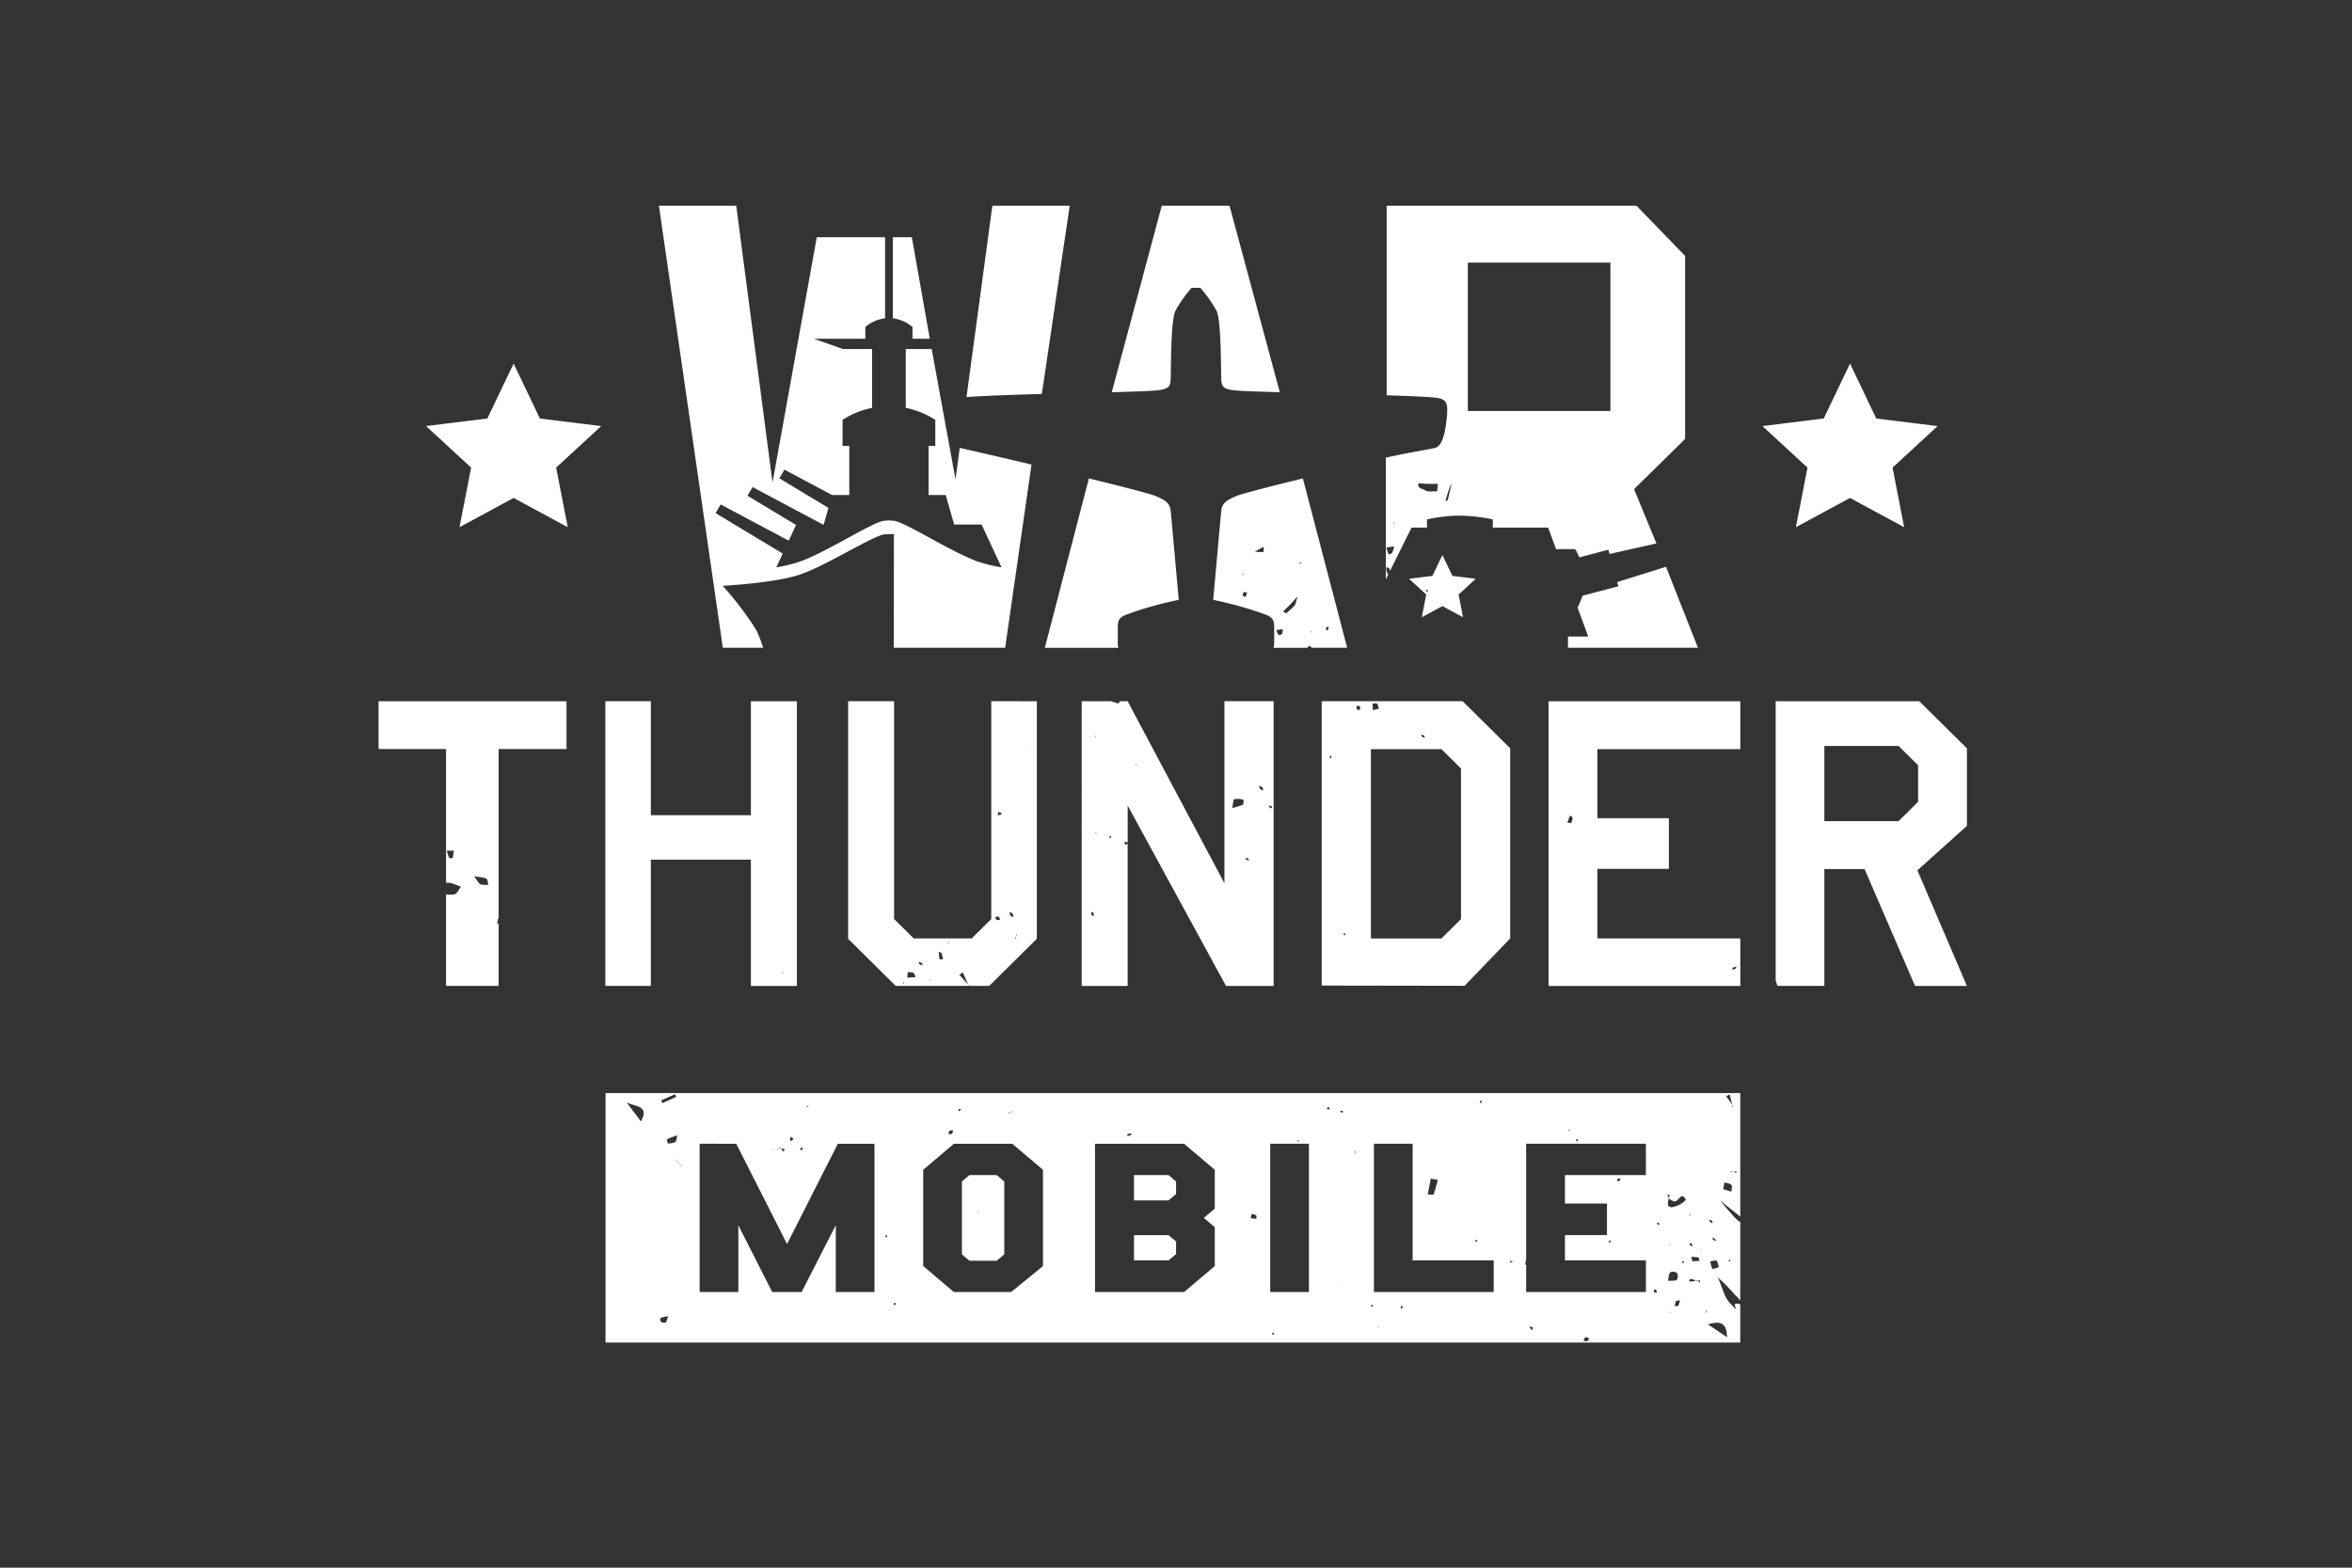 <svg xmlns="http://www.w3.org/2000/svg" width="264" height="176" fill="none"><rect width="100%" height="100%" fill="#333333" stroke="none"/><path fill="#fff" fill-rule="evenodd" d="m214.952 110.686-5.665-13.121h-4.512v13.121h-5.266q-.098-.293-.199-.583V78.725h16.123l5.344 5.29v8.7l-5.558 4.996 5.557 12.977h-5.824zm.345-20.669v-4.1l-2.192-2.168h-8.329v8.438h8.329zm-1.565-30.828-6.076-3.287-6.077 3.287 1.304-6.693-5.06-4.662 6.883-.85 2.949-6.168 2.95 6.17 6.882.85-5.057 4.662zm-39.916 19.536h21.526v5.38h-16.046v7.756h8.03v5.688h-8.03v7.804h16.046v5.334h-21.526zm21.026 30.006a.4.4 0 0 0 .044-.213l-.422.127-.01.223q.202-.051.388-.138zm-18.483-16.322q.122-.29.164-.598a.7.7 0 0 0-.303-.249l-.296.78zm-.362-19.683v-1.264h2.275l-1.201-3.26q.33-.638.553-1.32l4.03-1.06-.13-.476 5.481-1.712 3.583 9.092zm9.928-11.714-5.26 1.178-.13-.475-3.263.86a8 8 0 0 0-.47-.923h-2.141l-.891-2.419h-6.21v-.917a19.4 19.4 0 0 0-3.731-.43 18 18 0 0 0-3.659.43v.917h-1.733l-2.428 4.884a2.4 2.4 0 0 0-.053-.316.84.84 0 0 0-.363-.1q.017.337.111.66c.03.048.078.084.135.1l-.288.578V51.382c2.02-.472 4.476-.863 5.498-1.09.771-.171 1.145-1.419 1.346-3.398.212-2.088-.187-2.184-2.108-2.32-1.086-.077-3.119-.142-4.644-.2V23.101h28.048l5.458 5.637v20.54l-5.734 5.638zm-30.069 1.228a.9.9 0 0 0 .409-.17q.147-.35.219-.722l-.876.12zm.661-3.578-.125.083.138.07zm2.732-4.41c-.286.531.488.64.716.793.322.215.893.097 1.356.123.006-.277.07-.585.06-.855q-1.068.049-2.132-.061m3.608.133q-.366.93-.626 1.894.137-.077.264-.135l.055-.199c.14-.551.262-1.107.379-1.663a1 1 0 0 0-.072.103m17.902-24.903h-16.003v16.655h16.003zm-33.536 43.18-.296-.169-.174.235h-3.801q.085-.344.067-.698v-1.663c0-1.178-.566-1.205-1.922-1.709a42 42 0 0 0-4.92-1.312s.837-9.395.91-10.047c.093-.822.608-1.142 1.616-1.587.56-.249 3.724-1.064 7.537-1.998l4.972 19.012h-4.033l.042-.064zm-7.801-8.21.081.148.073-.156zm.21 2.006a.8.8 0 0 0-.152.367.7.7 0 0 0 .318.203l.191-.489zm2.169-5.05-.959.52q.493.063.99.039c-.008-.194.061-.51-.032-.56zm1.478 9.327c.039.188.115.367.223.527a.45.45 0 0 0 .399-.081q.084-.267.075-.548zm1.564-2.897c-.267.272-.54.537-.811.805q.153.13.34.203.507-.412.955-.886c.097-.107.101-.29.327-1.007-.505.55-.654.723-.813.885zm1.168-4.727-.146.091-.014.003-.072.015h.005a.3.3 0 0 1-.019.06l.073-.057.24.014q-.037-.063-.069-.126zm2.854 7.654a.4.4 0 0 0 .187-.053 2 2 0 0 0 .102-.36l-.31.067q.008.172.019.346zm-1.706.106-.071.12.139-.023zm-10.072-28.206c-.056-.717.023-6.614-.538-7.772a14.6 14.6 0 0 0-1.819-2.58h-.977a14.5 14.5 0 0 0-1.819 2.58c-.562 1.158-.483 7.056-.539 7.772s-.19.942-1.212 1.124c-.54.097-2.641.17-5.393.244l5.613-20.937h7.604l5.644 20.936c-2.733-.073-4.817-.147-5.355-.242-1.017-.183-1.153-.408-1.209-1.125m-5.689 14.634c.073.651.909 10.048.909 10.048-1.666.336-3.31.775-4.92 1.312-1.356.502-1.921.531-1.921 1.709v1.663q-.019.353.066.697h-8.255l4.946-19.02c3.823.939 6.998 1.755 7.559 2.004 1.007.445 1.523.765 1.616 1.587m-22.9-12.725h-.011l2.901-21.478h8.681l-3.127 21.135c-3.241.089-6.366.195-8.444.343m4.325 28.152h-12.498l.01-12.734s.206-.079-1.028 0c-1.233.08-6.67 3.594-9.639 4.55-2.92.94-8.555 1.225-8.555 1.225a35 35 0 0 1 3.82 5.044q.42.937.728 1.914h-4.527l-7.174-49.63h8.68l4.073 31.074 4.967-27.538h7.665v9.104a4.2 4.2 0 0 0-2.216.976v1.316h-5.785l3.274 1.16h3.272v6.603a9.5 9.5 0 0 0-3.319 1.347v2.924h.756v5.513h-1.923v.005l-5.354-2.852-.571.972 5.51 3.322-.534 1.871h-.075l-7.908-4.213-.571.972 5.45 3.286-.82 1.763-7.638-4.068-.572.972 7.536 4.543-.722 1.55a18.5 18.5 0 0 0 2.407-.568c3.006-.98 8.466-4.584 9.713-4.665.33-.022.468-.035.52-.047.053.01.191.025.521.047 1.247.08 6.707 3.685 9.712 4.665q1.185.365 2.409.567l-2.237-4.805h-3.082l-.946-3.32h-1.921v-5.512h.751v-2.924a9.5 9.5 0 0 0-3.313-1.344v-6.606h2.908l2.673 14.63.473-3.53.014.004c1.545.342 4.644 1.06 8.044 1.866zM102.424 36.71a4.2 4.2 0 0 0-2.211-.974v-9.105h2.136l2.016 11.396h-1.941zM84.285 78.725h5.162v31.962h-5.162V96.512H73.053v14.174H67.95V78.724h5.103v12.793h11.232zm3.625 30.499-.075-.108-.076.129zM63.73 59.189l-6.077-3.287-6.076 3.287 1.304-6.693-5.061-4.662 6.883-.85 2.95-6.168 2.949 6.17 6.883.85-5.06 4.66zm-.14 24.907h-7.622v19.051l-.064-.034-.121.705.186-.196v7.063h-5.9V100.54l.226.22-.227-.24v-.132a2.14 2.14 0 0 0 1-.003c.289-.126.454-.552.672-.845-.552-.156-1.158-.547-1.645-.416q-.013.006-.026.011v-15.04h-7.577v-5.37H63.59zM50.158 95.508q.1.423.27.825c.13.036.268.029.393-.02q.082-.4.115-.809zm4.436 3.147c-.266-.157-.642-.149-1.386-.287.404.528.516.819.73.914.285.069.58.087.873.053-.067-.235-.056-.585-.217-.68m61.785-19.93v26.671l-5.344 5.29h-2.124l-.206-.116-.03-.033c-.2-.463-.403-.914-.605-1.364l-.395.259 1 1.105.026.059.004-.026-.005.041.206.075h-8.363l-5.344-5.29V78.724h5.162v24.458l2.191 2.169h6.52l2.192-2.169V78.724zm-14.901 31.612-.159-.067.171.235zm1.03-1.14a1.5 1.5 0 0 0-.627-.035l-.041.598.93-.062a1.13 1.13 0 0 0-.262-.501m1.023-1.023a2 2 0 0 0-.357-.196q-.042.102-.028.212.168.116.356.197a.4.4 0 0 0 .029-.213m.748 1.811.062.093.075-.114zm1.396-2.976a.67.67 0 0 0-.308-.164l.09.866.392-.029a4.4 4.4 0 0 0-.174-.673m.705-1.227.082.119.082-.142zm9.315-22.065.055.024.163-.012-.216-.012-.042-.018.042.018zm-1.687 21.691.072-.298.087-.127-.005-.014-.029-.077v.006a1 1 0 0 1-.094.019l.08.04-.036.153q-.069.098-.13.201.016.054.055.095zm-.582-2.589a.7.7 0 0 0 .32.124 1.2 1.2 0 0 0-.105-.402.76.76 0 0 0-.333-.129q.023.212.116.405zm-1.027-11.55a2 2 0 0 0-.34-.106l-.087.35q.194-.006.384-.049a.27.27 0 0 0 .043-.195m-.523 12.027a.74.74 0 0 0 .366-.055.66.66 0 0 0-.143-.338.8.8 0 0 0-.38.065.7.7 0 0 0 .157.326zm31.081 7.391h-5.344l-11.038-20.252v4.14l-.353-.1.088.386.265-.128v15.955h-5.16V78.724l3.325.006q.394.144.803.242a.7.7 0 0 0 .138-.24h.896l10.856 20.428V78.724h5.525v31.962zm-20.238-8.27-.235-.025q.02.208.073.411a.6.6 0 0 0 .227.003l-.065-.391zm.255-19.808-.073.126.146-.023zm.021 10.826-.028.092.002.004.094.134-.037-.123q.035.007.069.013l-.102-.121zm1.64.37-.157.219.159.06a.3.3 0 0 0 .078-.125.5.5 0 0 0-.082-.155zm2.92-7.934a1 1 0 0 1-.018-.084l-.02.04-.068-.076.019.172.095-.044zm11.992 3.907a2.2 2.2 0 0 0-1.011-.055c-.109.027-.122.492-.23.99a7 7 0 0 0 1.217-.375.78.78 0 0 0 .023-.561zm.341 6.514c-.031.053-.092.15-.088.153.101.062.209.113.316.166a1 1 0 0 0 .073-.132c-.098-.069-.201-.128-.303-.189zm1.863-7.836a1.6 1.6 0 0 0-.395-.26.7.7 0 0 0 .04.317q.15.148.333.255a.6.6 0 0 0 .021-.315zm1.026 2.106q-.146-.082-.307-.135-.016.095-.03.191l.327.128a.36.36 0 0 0 .008-.186zm18.004-25.91 1.122-2.347 1.123 2.347 2.619.323-1.925 1.773.496 2.547-2.312-1.25-2.313 1.25.496-2.547-1.925-1.773zm-.624 1.773a.4.4 0 0 0 .153-.09l-.176-.152-.091.146q.043.062.112.093zm9.357 38.93-5.122 5.318-16.039-.027V78.724h15.817l5.344 5.29v21.341m-20.216-20.508a.35.35 0 0 0-.046.168.4.4 0 0 0 .137.127l.098-.251zm1.622 19.891-.109.084a.26.26 0 0 0 .032.138.5.5 0 0 0 .187.024 9 9 0 0 0-.111-.251zm1.407-25.528a.73.73 0 0 0-.07.374.7.7 0 0 0 .344.142l.092-.403c-.123-.044-.246-.08-.368-.118zm2.239-.227a1 1 0 0 0-.515.033l.053.716.658-.174a1.5 1.5 0 0 0-.197-.58zm5.015 3.48a.37.37 0 0 0-.021.19q.152.105.323.178l.036-.198zm4.407 3.814-2.19-2.169h-7.921v21.249h7.919l2.191-2.169V86.275zm-96.02 36.438h127.367v13.867l-2.268-1.81c1.373 1.63 1.897 2.251 2.268 2.421v8.812a7 7 0 0 0-.628-.673 18 18 0 0 0-1.886-1.909c.883 2.013.598 2.254 2.064 3.585.051-.063-.609-.935.45-.57v4.29H67.968zm126.461 1.29q-.145-.574-.294-1.147l-.377.224zl.042.165-.05.154c-.006.011-.016.021-.021.032a.7.7 0 0 0-.044.172l.065-.204a2 2 0 0 1 .123-.155h-.073.076zm.491 7.679c-.012-.063-.028-.182-.034-.181q-.172.026-.346.063l-.145-.045-.226-.036q.106.053.211.111v.004l.161-.033zm-.577 2.095c.008-.256.122-.6-.004-.748-.154-.18-.51-.195-.778-.284l-.141.763zm-.211 7.861a.6.6 0 0 0 .092-.142.3.3 0 0 0-.11-.074.5.5 0 0 0-.092.139q.046.05.11.077M75.765 122.848l-1.548.692.13.302 1.548-.692zm11.918 6.075-.04-.067-.673.193-.24.049-.165-.253.139.255.041.016-.003-.005h.011l.219-.063.666-.136.007-.058-.006.057.046.01.226.384.194-.288zm.61 9.995a1 1 0 0 0-.019.105l.12-.077s-.096-.031-.1-.029zm.486-11.318a2 2 0 0 0-.109.362.25.25 0 0 0 .123.131q.144-.103.275-.223l-.29-.272zm1.096 1.27a.4.4 0 0 0-.05.212q.107.036.22.013a.4.4 0 0 0 .05-.212.4.4 0 0 0-.22-.015zm.684-4.685.091.139.11-.18zm16.021 2.765a.76.76 0 0 0-.112.368c.128.02.26.008.382-.035a.8.8 0 0 0 .124-.368.8.8 0 0 0-.394.034zm1.143-2.467a.4.4 0 0 0-.165.099l.054.177q.13-.083.26-.168a.4.4 0 0 0-.149-.109zm5.739.413a1 1 0 0 0-.088.05v.012l-.302-.216.296.283v-.011.011l.095-.13q.064-.032.123-.071a.23.23 0 0 0 .016-.122l-.14.193zm13.104 2.436a.46.46 0 0 0-.032.211q.207-.032.407-.099a.45.45 0 0 0 .044-.209 3 3 0 0 0-.419.096zm19.041.638.118.244a.4.4 0 0 0 .073-.111 1 1 0 0 0-.191-.135zm14.987 4.355-.337 1.756q.325.056.655.043c.19-.546.325-1.107.473-1.665zm5.062 6.854a.35.35 0 0 0-.073.135.6.6 0 0 0 .159.114.4.4 0 0 0 .077-.138.6.6 0 0 0-.163-.113zm.52-15.612a.4.4 0 0 0-.08.177q.062.068.152.093a.4.4 0 0 0 .076-.177.3.3 0 0 0-.148-.095zm9.988 3.229-.131.078.156.092zm.781 1.122a.3.3 0 0 0-.037.168.3.3 0 0 0 .167.042l.036-.258zm12.668 8.448.068.111.122-.159zm.255 3.226a.4.4 0 0 0-.195.006.4.4 0 0 0-.019.187q.157.075.327.121a1.6 1.6 0 0 0-.112-.317zm.774 1.584a4.6 4.6 0 0 0-.8-.071l.114.492.784-.038a.8.8 0 0 0-.096-.386zm1.338-4.245-.135.114.274.276q.07-.069.128-.147a3 3 0 0 0-.265-.246zm.56 2.227a6 6 0 0 0-.222-.18q.028 0 .053-.003l-.125-.056.007.06a.44.44 0 0 0 .005.212q.213.081.437.129c-.05-.058-.098-.115-.154-.165zm.381 3.112a2.1 2.1 0 0 0-.229-.721c-.068-.087-.393.019-.715.047.026.295.105.583.233.851.054.071.465-.113.712-.18zm.939 7.856c-.081-1.339-.431-1.96-2.157-1.443zm-2.272-2.959-.081-.095a1 1 0 0 0-.006.095zh-.084l-.092.369q.09-.186.177-.371zm-.554-6.792-.048-.086.108-.093-.123.066-.025.06zm-1.008 3.469q.156-.025.308-.066l.109.059.093-.03.245.175.049-.269-.294.094-.083-.059q-.06.014-.118.03a1.4 1.4 0 0 0-.264-.128 1.2 1.2 0 0 0-.409-.042 1.3 1.3 0 0 0-.058.255q.212.002.422-.018zm-1.179-2.019.212-.164a.5.5 0 0 0-.156-.078.3.3 0 0 0-.117.084zm-.465 4.764q.125-.29.173-.6c-.152 0-.303.031-.442.091a2.3 2.3 0 0 0-.119.547.85.85 0 0 0 .388-.037zm-.907.797-.013-.126-.103.071zm.745-3.712a.75.75 0 0 0 .005-.764.777.777 0 0 0-.749-.071c-.178.178-.162.535-.263.958.446-.037.825.031 1.007-.122zm-.733-4.001s-.109.123-.111.123l.085.009zm-.24-5.148q.034.017.067.036c-.367 1.197.327 1.072 1.116.732a2.4 2.4 0 0 0 .801-.597c-.494-.944-.784.099-1.194.179-.218.043-.478-.177-.725-.314l.01-.034-.034-.075c.053-.096.109-.192.16-.288l-.303-.024.143.312zm-1.2 2.949.202.071a1.6 1.6 0 0 0-.063-.284.8.8 0 0 0-.196.031l.055.18zm-.142 7.646a.229.229 0 0 0 .078-.162 2 2 0 0 0-.262-.256l-.115.364q.146.041.298.053zm-7.773 5.466a.8.8 0 0 0 .251-.329l-.42-.158-.233.354c.12.077.259.123.402.133m-6.403-1.487q.137.129.295.232l.013-.307-.315-.115a.36.36 0 0 0 .006.191zm-.488-7.126a.14.14 0 0 0 .062.057v3.025h13.443v-3.549h-9.088v-2.843h4.716v-3.545h-4.716v-3.195h9.088v-3.518h-13.443v13.064a.9.9 0 0 0-.063.504zm10.669-9.697a2.4 2.4 0 0 0-.374.108.5.5 0 0 0-.002.206.6.6 0 0 0 .208.031q.098-.165.167-.346zm-1.088 7.004-.179.003-.098.162.164.082.112-.247zm-11.191 2.407.115.066-.024-.114.068-.036-.076-.027a.46.46 0 0 0-.201.012.34.34 0 0 0-.024.177zm-12.329 5.25.199-.221-.164-.094a.4.4 0 0 0-.124.139.4.4 0 0 0 .089.177zm-2.585 2.092.066-.115-.132.018zm-.502-3.974h13.445v-3.549h-9.1v-13.1h-4.345zm-.254 1.657a.3.3 0 0 0 .176-.086.4.4 0 0 0-.06-.142l-.196.083a.3.3 0 0 0 .081.143zm-1.772-17.264-.036-.177-.131.088zm-1.678 14.513a1 1 0 0 0-.057.112.4.4 0 0 1-.012.071zm-.02-19.094q.09.045.191.042a.4.4 0 0 0 .071-.17l-.317-.059q.03.092.057.186zm-1.257-.301v-.206a.4.4 0 0 0-.186-.046.4.4 0 0 0-.117.165zm-6.373 25.268a.34.34 0 0 0 .152-.049.6.6 0 0 0-.089-.173.4.4 0 0 0-.156.058.5.5 0 0 0 .095.163zm-.286-4.779h4.346v-16.649h-4.346zm-1.577-8.225a.7.7 0 0 0 .021-.367 1.8 1.8 0 0 0-.506-.196l-.133.505zm-18.088 8.225h9.998l3.446-2.919v-4.361l-1.23-1.043 1.23-1.042v-4.361l-3.446-2.92h-9.998zm-19.284-2.919 3.445 2.919h6.423l3.575-2.913v-10.814l-3.446-2.919h-6.552l-3.446 2.919v10.809zm-3.117 4.348a.35.35 0 0 0 .031-.185l-.199-.011-.026.193a.37.37 0 0 0 .192.002zm-.973-7.562.042-.153-.128-.142a1.2 1.2 0 0 0-.084.236.7.7 0 0 0 .17.059m-21.004 6.133h4.344v-7.493l3.802 7.493h3.3l3.834-7.51v7.51h4.342v-16.649h-4.111l-5.701 11.254-5.701-11.254H78.53v16.649zm-2.139-14.141.142.039q0-.016.005-.033h-.003q-.338-.372-.671-.745l-.033.005.67.739zm-.36-3.45a10 10 0 0 0-1.153.426.96.96 0 0 0 .09.486c.284.004.566-.05.828-.16.11-.053.113-.334.235-.753zm-1.874 20.899a.64.64 0 0 0 .534.122c.142-.099.172-.357.317-.711a3.6 3.6 0 0 0-.863.19.42.42 0 0 0 .012.398zm-2.224-22.471c1.119-1.976-1.064-1.614-1.651-2.208zm39.945 6.033.845.717v8.179l-.845.716h-3.066l-.845-.716v-8.18l.845-.717h3.066zm-2.141 4.198q.054.02.107.043l-.079-.087.062-.093a1 1 0 0 0 .084-.071.3.3 0 0 0 .041-.121l-.125.193-.089.063-.003.077zm17.546 5.384v-2.839h3.881l.844.715v1.407l-.845.716h-3.88zm0-6.742v-2.84h3.881l.845.717v1.407l-.845.716z" clip-rule="evenodd"/></svg>
